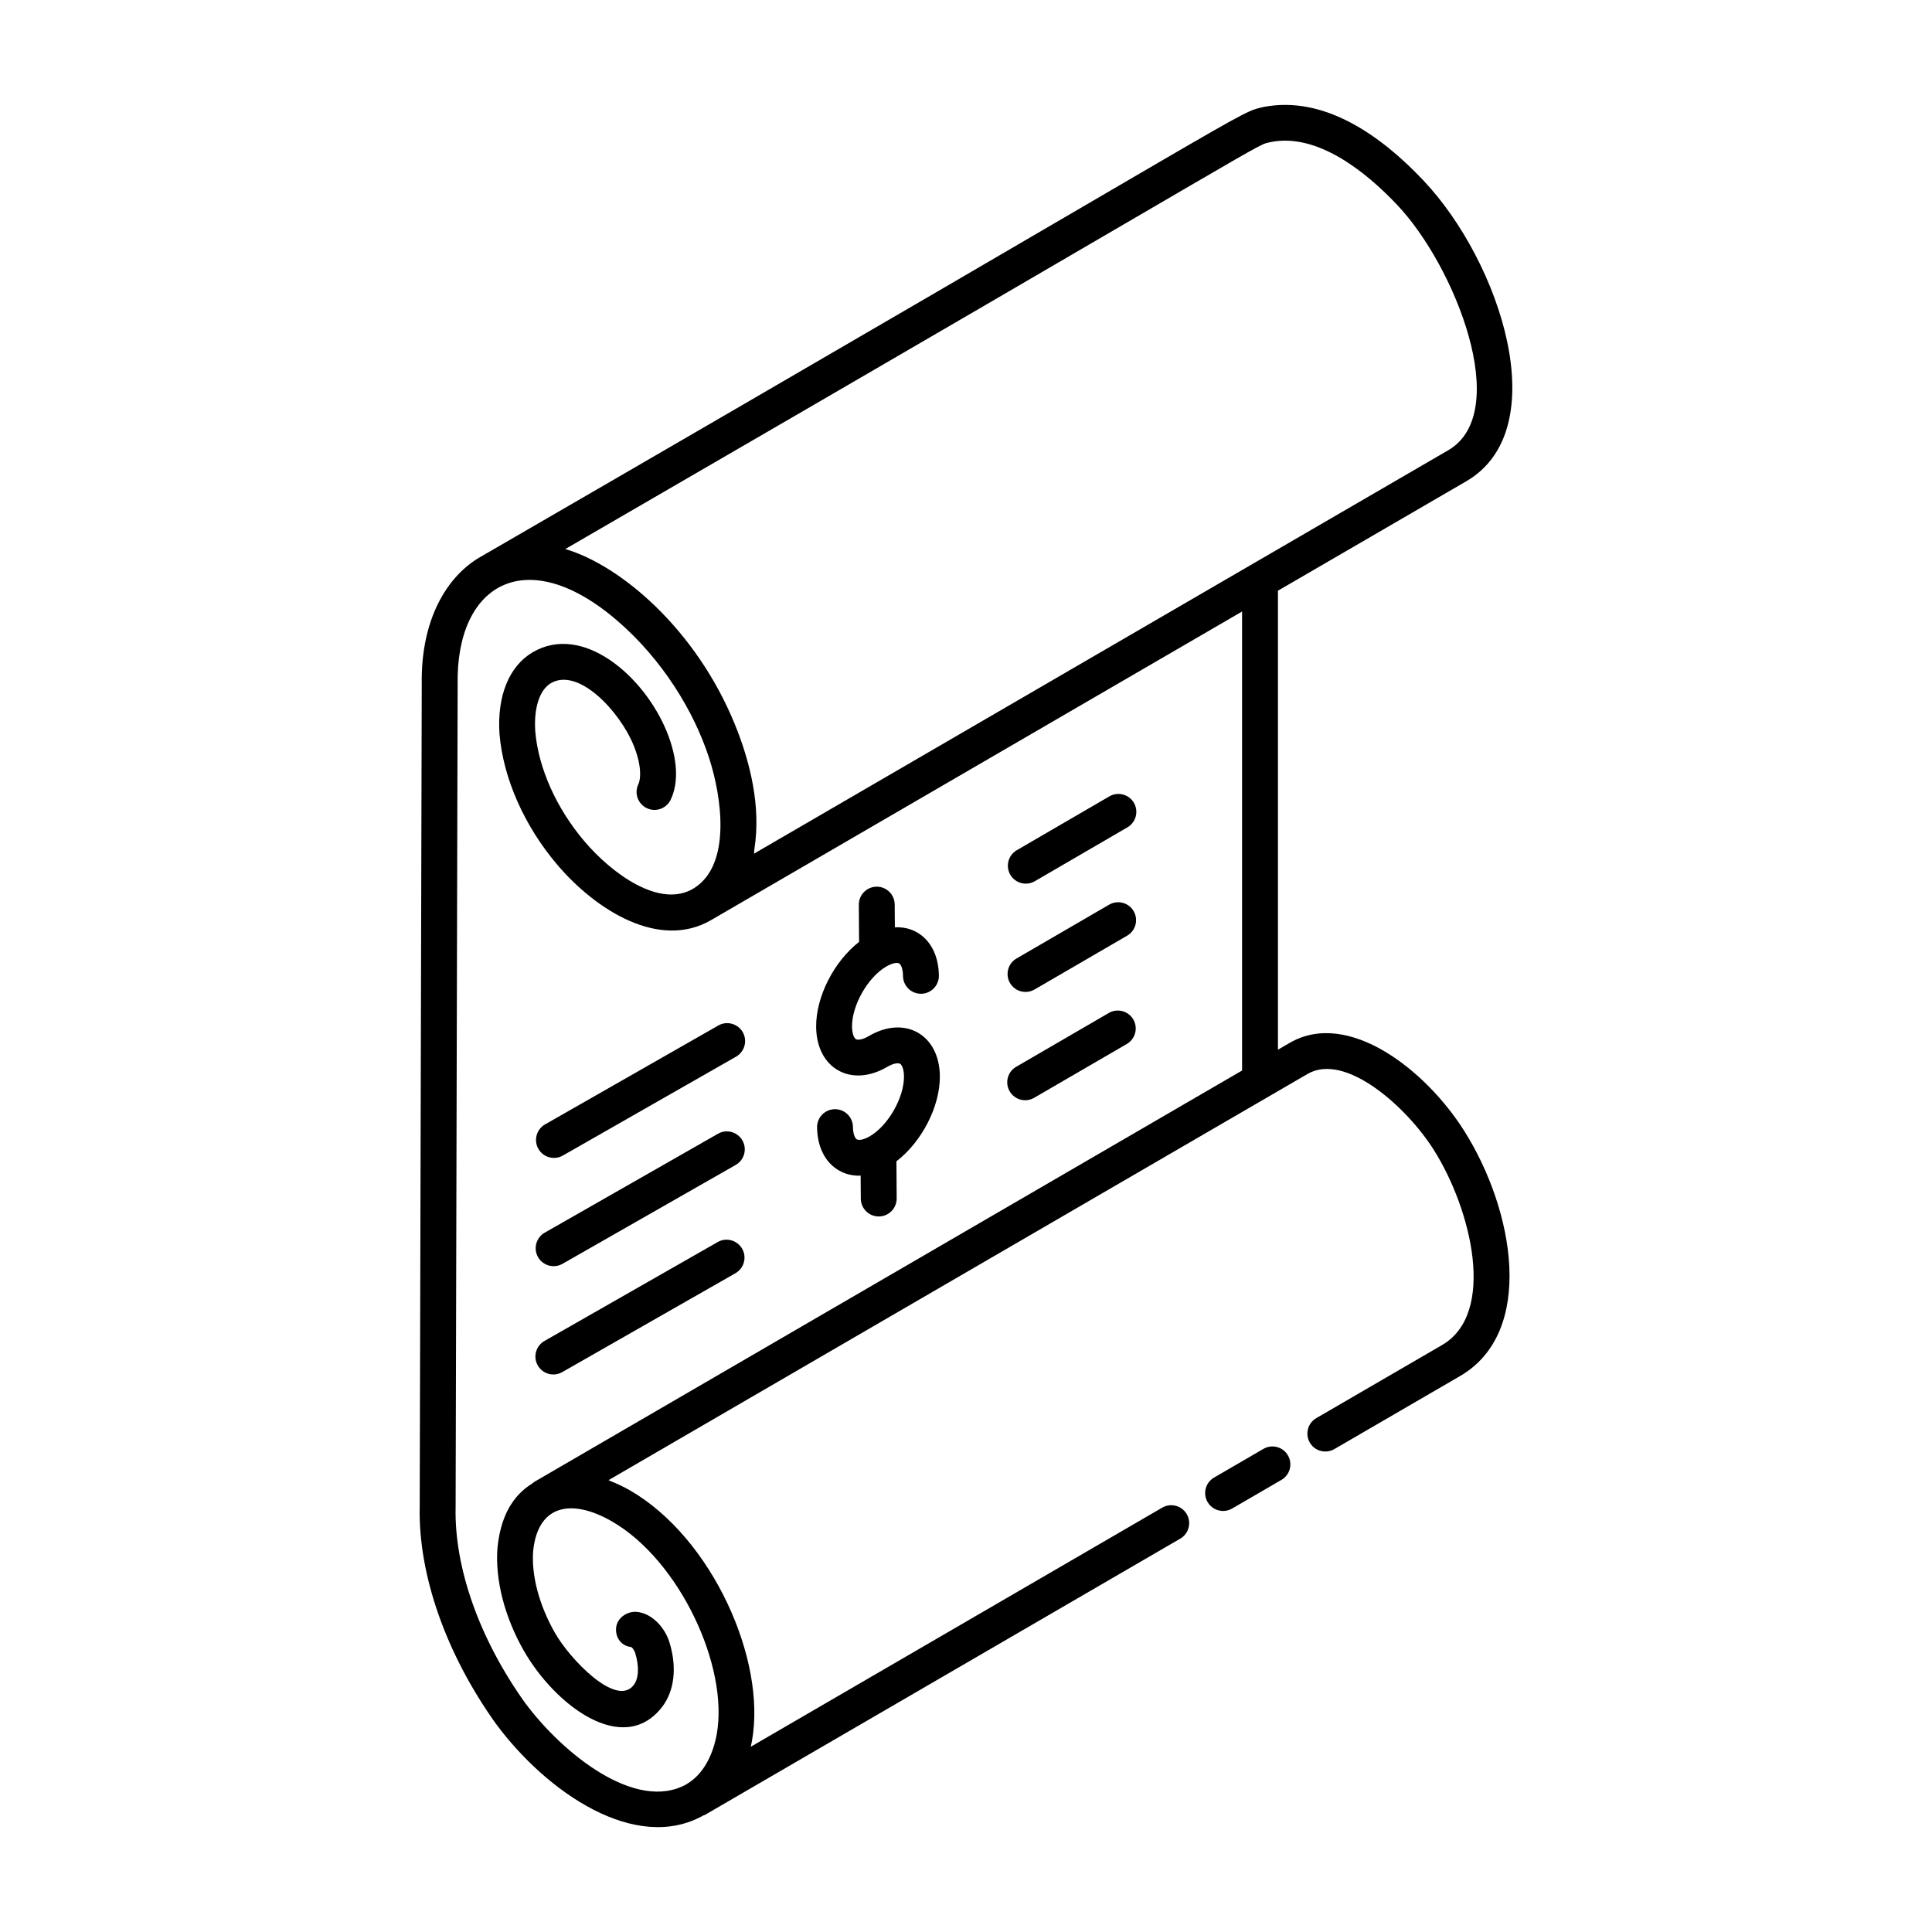 <?xml version="1.0" encoding="UTF-8"?>
<!-- Uploaded to: SVG Find, www.svgrepo.com, Generator: SVG Find Mixer Tools -->
<svg fill="#000000" width="800px" height="800px" version="1.1" viewBox="144 144 512 512" xmlns="http://www.w3.org/2000/svg">
 <g>
  <path d="m470.52 543.78 13.07-7.594c2.273-1.316 3.043-4.223 1.727-6.492-1.328-2.289-4.242-3.039-6.5-1.723l-13.07 7.594c-2.273 1.316-3.043 4.223-1.727 6.492 0.883 1.523 2.481 2.367 4.113 2.367 0.816 0 1.633-0.211 2.387-0.645z"/>
  <path d="m393.07 429.15c-0.117-10.996-9.273-16.172-18.781-10.609-1.672 0.988-2.941 1.152-3.461 0.844-0.5-0.281-1.012-1.414-1.031-3.324-0.055-5.617 4.168-13.051 9.043-15.906 1.672-0.98 2.934-1.125 3.434-0.836 0.5 0.281 1.012 1.426 1.031 3.328 0.027 2.609 2.144 4.711 4.754 4.711h0.047c2.617-0.023 4.727-2.172 4.707-4.793-0.047-5.234-2.18-9.43-5.848-11.512-1.742-0.992-3.734-1.398-5.816-1.309l-0.043-6.047c-0.02-2.613-2.144-4.719-4.754-4.719h-0.027c-2.629 0.02-4.742 2.16-4.727 4.785l0.066 9.848c-6.609 5.152-11.457 14.488-11.375 22.539 0.098 11.039 9.293 16.164 18.809 10.594 1.66-0.977 2.926-1.117 3.426-0.832 0.5 0.289 1.02 1.426 1.039 3.332 0.055 5.598-4.16 13.004-9.016 15.855-1.672 0.984-2.941 1.145-3.473 0.844-0.5-0.281-1.012-1.41-1.031-3.289-0.027-2.609-2.152-4.707-4.754-4.707h-0.047c-2.629 0.027-4.734 2.176-4.707 4.801 0.055 5.219 2.18 9.395 5.848 11.469 1.605 0.906 3.398 1.355 5.293 1.355 0.133 0 0.273-0.055 0.402-0.059l0.043 6.144c0.02 2.613 2.144 4.719 4.754 4.719h0.027c2.629-0.02 4.742-2.16 4.727-4.785l-0.066-9.84c6.676-5.113 11.59-14.5 11.508-22.602z"/>
  <path d="m444.5 356.76c-1.328-2.273-4.25-3.027-6.5-1.719l-24.535 14.27c-2.273 1.316-3.043 4.227-1.727 6.5 1.309 2.25 4.211 3.047 6.5 1.719l24.535-14.273c2.273-1.316 3.043-4.227 1.727-6.496z"/>
  <path d="m340.84 417.54c-1.316-2.293-4.25-3.066-6.488-1.77l-45.906 26.207c-2.273 1.301-3.074 4.207-1.773 6.484 1.324 2.305 4.246 3.059 6.488 1.77l45.906-26.207c2.273-1.297 3.07-4.203 1.773-6.484z"/>
  <path d="m444.43 385.47c-1.328-2.285-4.25-3.035-6.5-1.723l-24.543 14.262c-2.273 1.316-3.043 4.227-1.727 6.5 1.309 2.25 4.211 3.047 6.5 1.719l24.543-14.262c2.273-1.32 3.043-4.231 1.727-6.496z"/>
  <path d="m340.75 446.23c-1.316-2.297-4.25-3.078-6.488-1.77l-45.906 26.207c-2.273 1.301-3.074 4.207-1.773 6.484 1.324 2.305 4.246 3.059 6.488 1.77l45.906-26.207c2.277-1.301 3.074-4.203 1.773-6.484z"/>
  <path d="m437.84 412.45-24.543 14.262c-2.273 1.316-3.043 4.227-1.727 6.492 1.301 2.246 4.199 3.059 6.5 1.723l24.543-14.262c2.273-1.316 3.043-4.227 1.727-6.5-1.332-2.277-4.254-3.027-6.5-1.715z"/>
  <path d="m334.19 473.16-45.906 26.211c-2.273 1.301-3.074 4.207-1.773 6.484 1.324 2.305 4.246 3.059 6.488 1.77l45.906-26.211c2.273-1.301 3.074-4.207 1.773-6.484-1.316-2.293-4.242-3.074-6.488-1.77z"/>
  <path d="m485.75 420.39-3.082 1.793v-121.64l49.926-29.012c23.688-13.816 8.988-58.234-11.418-79.75-11.211-11.863-26.203-22.496-42.23-19.453-7.582 1.84 3.34-2.867-207.75 119.33-8.578 4.969-15.738 16.277-15.43 33.773l-0.539 217.75c-0.426 18.047 6.898 39.016 20.172 57.605 13.496 18.242 37.09 34.441 55.082 24.281 0.094-0.047 0.199-0.027 0.293-0.078l126-73.227c2.273-1.316 3.043-4.227 1.727-6.5-1.328-2.277-4.25-3.031-6.5-1.719l-109.04 63.367c0.113-0.512 0.215-1.031 0.316-1.559 3.887-21.496-10.582-53.816-32.312-66.375-1.711-0.984-3.394-1.758-5.074-2.434-0.203-0.082-0.406-0.215-0.609-0.293l185.23-107.64c10.016-5.836 26.309 8.77 33.465 20.141 9.906 15.664 16.707 43.254 2.18 51.703l-33.316 19.359c-2.273 1.316-3.043 4.223-1.727 6.492 1.316 2.285 4.234 3.023 6.5 1.723l33.316-19.359c20.031-11.621 14.418-43.902 1.086-64.992-10.109-16.035-30.703-32.348-46.273-23.281zm-4.801-238.78c12.137-2.301 24.797 7.68 33.324 16.699 15.293 16.129 30.727 54.957 13.535 65.004l-184 106.92c0.082-0.426 0.062-0.918 0.129-1.355 1.723-10.988-1.027-22.727-5.199-32.938-10.238-25.109-30.203-42.094-44.93-46.438 196.42-113.81 182.13-106.65 187.14-107.89zm-198.18 399.76c8.266 14.531 26.383 28.277 36.676 15.012 3.285-4.25 4-10.48 1.988-17.082-1.184-3.902-4.57-7.75-8.699-8.141-2.555-0.199-5.207 1.602-5.457 4.215-0.25 2.613 1.391 4.856 4 5.102 0.262 0.148 0.828 0.809 1.059 1.598 1.094 3.57 0.938 6.754-0.41 8.492-4.609 5.981-16.895-6.852-20.895-13.898-4.16-7.301-6.238-15.219-5.738-21.629 1.242-12.371 10.254-13.984 20.926-7.824 17.789 10.27 30.996 38.348 27.711 56.441-0.938 5.152-3.406 10.496-7.918 13.113v0.004c-0.035 0.02-0.051 0.055-0.086 0.074-13.348 7.473-32.746-8.031-42.832-21.648-12.051-16.883-18.742-35.758-18.352-51.887l0.539-217.96c-0.48-26.641 18.258-37.578 42.312-16.859 11.895 10.258 20.258 23.852 24.332 36.402 3.375 10.395 5.918 28.242-3.977 34.461-9.07 5.699-21.996-4.098-28.973-12.289-7.512-8.805-12.301-19.496-13.125-29.242-0.418-6.211 1.133-10.98 4.121-12.766 7.297-4.301 18.273 7.43 21.945 16.457 2.09 5.176 1.977 8.781 1.254 10.301-1.141 2.367-0.148 5.207 2.219 6.344 2.359 1.137 5.199 0.148 6.34-2.223 2.199-4.562 1.848-10.949-1.004-17.992-6.031-14.84-22.348-28.902-35.609-21.062-6.231 3.707-9.422 11.57-8.746 21.656 1.004 11.766 6.602 24.41 15.363 34.688 10.348 12.125 27.047 22.527 40.707 14.613v-0.004l140.72-81.777v121.64l-187.55 109c-0.008 0.004-0.02 0.008-0.02 0.016-0.961 1-8.41 3.906-9.758 17.484-0.664 8.352 1.859 18.258 6.938 27.172z"/>
 </g>
</svg>